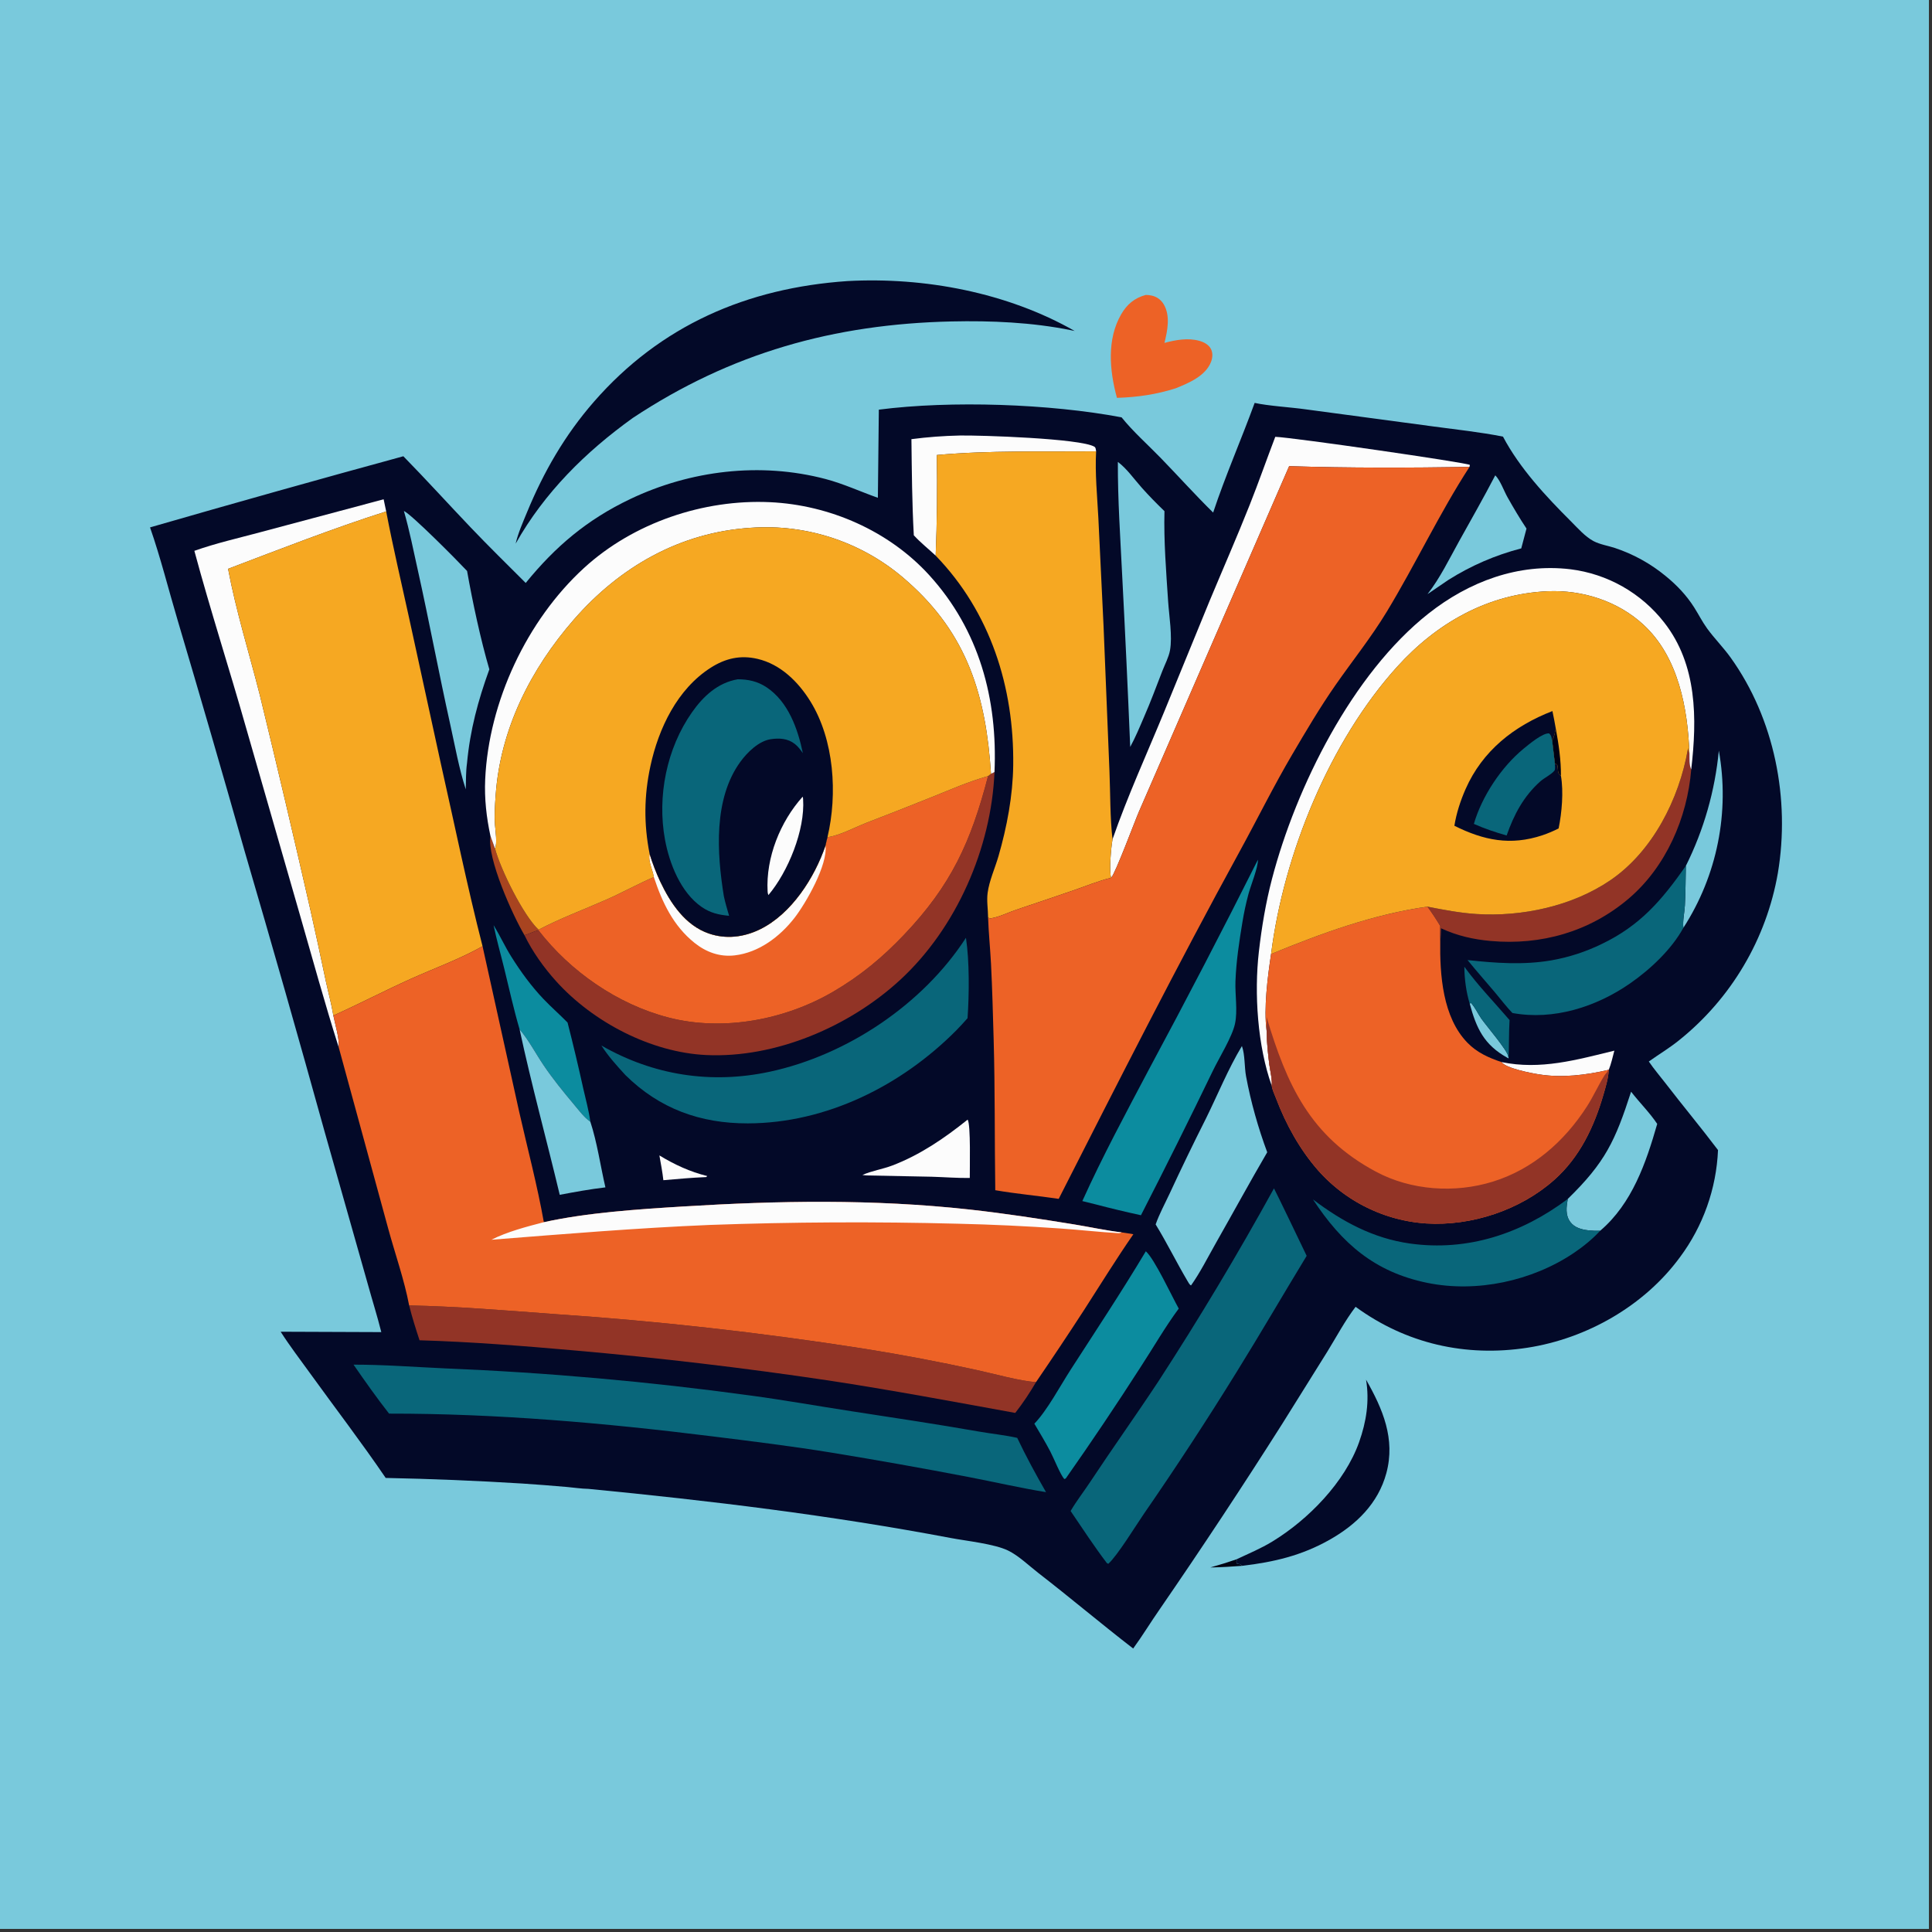 <?xml version="1.0" encoding="utf-8" ?>
<svg xmlns="http://www.w3.org/2000/svg" xmlns:xlink="http://www.w3.org/1999/xlink" width="120" height="120">
	<rect width="100%" height="100%" fill="#333333" stroke="none"/>
	<path fill="#79C9DC" transform="scale(0.117 0.117)" d="M0 0L1024 0L1024 1024L0 1024L0 0Z"/>
	<path fill="#000112" transform="scale(0.117 0.117)" d="M642.545 832.115Q649.539 830.165 656.404 827.801L656.594 828.614L656.29 828.729L656.637 830.093C656.923 830.147 657.211 830.192 657.495 830.257C658.456 830.476 658.801 830.637 659.531 831.242C653.859 831.693 648.234 832.014 642.545 832.115Z"/>
	<path fill="#030928" transform="scale(0.117 0.117)" d="M725.195 732.415C734.07 747.983 740.871 763.899 735.969 782.065C731.627 798.154 719.97 809.446 705.796 817.443C690.913 825.84 676.283 829.242 659.531 831.242C658.801 830.637 658.456 830.476 657.495 830.257C657.211 830.192 656.923 830.147 656.637 830.093L656.29 828.729L656.594 828.614L656.404 827.801C662.839 824.771 669.397 822.047 675.483 818.332C694.562 806.687 713.939 786.881 721.502 765.612C725.34 754.817 727.088 743.778 725.195 732.415Z"/>
	<path fill="#ED6226" transform="scale(0.117 0.117)" d="M608.272 156.576C609.368 156.551 610.447 156.701 611.515 156.943C614.199 157.55 616.408 159.216 617.804 161.578C621.414 167.688 619.767 175.569 618.176 182.034C624.059 180.465 630.611 179.258 636.606 180.912C639.099 181.601 641.708 182.934 642.899 185.36C643.94 187.48 643.725 189.999 642.887 192.148C639.969 199.623 631.067 203.331 624.201 206.12C613.889 209.411 603.769 210.873 592.96 211.21C592.92 211.071 592.877 210.933 592.84 210.793C589.021 196.627 587.526 180.129 595.184 166.879C598.264 161.549 602.322 158.154 608.272 156.576Z"/>
	<path fill="#030928" transform="scale(0.117 0.117)" d="M449.874 149.214C490.791 146.992 534.726 155.287 570.523 175.709Q569.537 175.493 568.547 175.292C547.925 171.117 526.145 170.171 505.154 170.643C442.743 172.046 388.145 187.299 335.919 221.891C310.811 239.92 288.998 261.514 273.745 288.605C275.045 282.995 277.51 277.465 279.698 272.145C288.593 250.52 299.875 230.952 315.286 213.286C350.674 172.72 396.558 152.865 449.874 149.214Z"/>
	<path fill="#030928" transform="scale(0.117 0.117)" d="M666.06 213.89C673.412 215.513 685.108 216.174 693.141 217.306L761.101 226.42C773.321 228.067 785.796 229.383 797.889 231.79C806.764 248.6 820.69 263.517 834.04 276.841C837.608 280.402 841.473 284.875 845.951 287.255C849.335 289.054 853.642 289.691 857.296 290.903Q860.947 292.113 864.472 293.653Q867.997 295.193 871.366 297.049Q874.735 298.906 877.919 301.064Q881.103 303.222 884.076 305.663C890.098 310.563 895.262 315.942 899.425 322.523C901.746 326.191 903.734 330.157 906.286 333.666C910.157 338.988 914.855 343.674 918.714 349.055C942.089 381.637 950.397 424.26 943.808 463.518Q943.526 465.137 943.207 466.75Q942.888 468.362 942.533 469.967Q942.178 471.572 941.787 473.169Q941.395 474.766 940.968 476.353Q940.541 477.94 940.079 479.518Q939.616 481.095 939.118 482.661Q938.62 484.228 938.086 485.783Q937.553 487.337 936.985 488.88Q936.416 490.422 935.813 491.951Q935.211 493.481 934.573 494.996Q933.936 496.511 933.265 498.012Q932.594 499.512 931.889 500.997Q931.184 502.482 930.446 503.951Q929.708 505.42 928.937 506.871Q928.165 508.323 927.362 509.757Q926.558 511.191 925.723 512.606Q924.887 514.022 924.019 515.418Q923.152 516.814 922.253 518.191Q921.355 519.567 920.425 520.923Q919.496 522.279 918.536 523.613Q917.576 524.948 916.586 526.26Q915.597 527.573 914.578 528.862Q913.559 530.152 912.511 531.419Q911.463 532.685 910.387 533.928Q909.311 535.171 908.207 536.389Q907.103 537.607 905.973 538.8Q904.841 539.992 903.684 541.159Q902.526 542.327 901.343 543.467Q900.159 544.608 898.95 545.721Q897.741 546.835 896.507 547.921Q895.273 549.007 894.016 550.065Q892.758 551.124 891.476 552.153C886.39 556.302 880.654 559.715 875.303 563.518C877.977 567.47 881.223 571.24 884.139 575.027C893.322 586.957 902.963 598.519 912.04 610.535Q911.958 612.447 911.805 614.354Q911.651 616.261 911.427 618.162Q911.203 620.062 910.908 621.953Q910.613 623.843 910.248 625.721Q909.883 627.6 909.448 629.463Q909.013 631.327 908.509 633.172Q908.005 635.018 907.432 636.844Q906.859 638.67 906.219 640.473Q905.579 642.276 904.872 644.054Q904.165 645.833 903.392 647.583Q902.62 649.333 901.782 651.054Q900.945 652.774 900.044 654.463Q899.143 656.151 898.179 657.804Q897.216 659.457 896.192 661.073Q895.167 662.69 894.084 664.267Q893 665.844 891.858 667.379C872.926 693.229 842.344 710.606 810.871 715.464C778.041 720.531 746.466 713.332 719.642 693.749C714.057 701.061 709.491 709.664 704.663 717.505L680.899 755.56Q649.213 805.551 615.655 854.305C610.856 861.183 606.511 868.383 601.567 875.153C584.593 862.06 568.215 848.187 551.242 835.062C546.288 831.231 540.78 825.873 535.186 823.149C527.87 819.587 513.072 818.059 504.677 816.469C441.005 804.412 376.851 796.647 312.38 790.396C308.649 790.343 304.733 789.715 301.005 789.393Q289.143 788.354 277.262 787.562Q241.04 785.319 204.755 784.591C191.9 765.707 177.877 747.413 164.496 728.885C159.274 721.654 153.79 714.49 148.992 706.972L202.422 707.176C200.265 698.559 197.555 690.046 195.196 681.478L172.461 601.253Q151.683 526.32 129.82 451.696Q112.421 390.322 94.275 329.165C89.411 312.806 85.268 296.088 79.653 279.98Q146.751 260.607 214.123 242.211C226.276 254.612 237.903 267.448 249.875 280.01C259.4 290.005 269.314 299.715 279.086 309.474C294.925 290.004 311.746 275.821 334.473 264.976C366.533 249.678 403.64 245.19 438.198 254.281C447.757 256.796 456.737 260.98 466.037 264.268L466.547 217.473C504.899 212.542 557.307 214.351 595.408 221.553C601.598 229.226 609.313 236.04 616.189 243.121C625.529 252.739 634.457 262.7 644.024 272.107C650.541 252.48 658.963 233.334 666.06 213.89Z"/>
	<path fill="#79C9DC" transform="scale(0.117 0.117)" d="M780.232 532.834L780.819 532.365C783.027 534.616 784.512 538.05 786.337 540.673C789.042 544.563 800.049 557.355 800.664 560.667C800.709 560.905 800.762 561.141 800.806 561.379C800.837 561.55 800.861 561.722 800.888 561.893C800.61 561.741 800.33 561.592 800.054 561.438C787.851 554.613 783.767 545.927 780.232 532.834Z"/>
	<path fill="#FCFCFC" transform="scale(0.117 0.117)" d="M350.051 613.375C358.063 618.25 366.322 622.077 375.446 624.326L374.923 624.876C367.333 625.189 359.728 625.868 352.161 626.534C351.677 622.133 350.812 617.737 350.051 613.375Z"/>
	<path fill="#A84420" transform="scale(0.117 0.117)" d="M260.385 443.873L262.786 450.442C265.823 461.807 277.841 485.971 285.907 493.557L285.894 493.903C283.211 494.394 281.022 495.839 278.426 496.465C272.267 486.116 258.392 455.47 260.385 443.873Z"/>
	<path fill="#FCFCFC" transform="scale(0.117 0.117)" d="M797.092 563.822C817.824 568.12 836.962 562.64 857.005 557.763C856.112 561.144 855.356 564.682 854.056 567.927L853.684 568.012C841.807 570.736 829.407 572.268 817.276 570.395C812.806 569.705 799.522 567.158 797.092 563.822Z"/>
	<path fill="#09667A" transform="scale(0.117 0.117)" d="M777.374 513.207C784.683 523.293 793.304 532.084 801.376 541.523C800.988 548.324 801.121 555.095 800.888 561.893C800.861 561.722 800.837 561.55 800.806 561.379C800.762 561.141 800.709 560.905 800.664 560.667C800.049 557.355 789.042 544.563 786.337 540.673C784.512 538.05 783.027 534.616 780.819 532.365L780.232 532.834C778.345 526.617 777.431 519.704 777.374 513.207Z"/>
	<path fill="#79C9DC" transform="scale(0.117 0.117)" d="M912.47 398.486Q912.742 399.996 912.978 401.512Q913.214 403.029 913.415 404.55Q913.616 406.071 913.781 407.597Q913.946 409.122 914.075 410.652Q914.204 412.181 914.297 413.712Q914.39 415.244 914.447 416.777Q914.504 418.311 914.526 419.845Q914.547 421.38 914.532 422.914Q914.517 424.448 914.466 425.982Q914.415 427.516 914.329 429.048Q914.242 430.58 914.119 432.109Q913.996 433.639 913.838 435.165Q913.679 436.691 913.485 438.214Q913.29 439.736 913.06 441.253Q912.83 442.77 912.565 444.281Q912.299 445.793 911.998 447.298Q911.697 448.802 911.361 450.299Q911.025 451.797 910.654 453.286Q910.282 454.775 909.876 456.254Q909.47 457.734 909.029 459.204Q908.589 460.674 908.114 462.133Q907.639 463.592 907.129 465.04Q906.62 466.487 906.077 467.922Q905.534 469.358 904.958 470.78Q904.381 472.202 903.771 473.61Q903.162 475.018 902.519 476.412Q901.876 477.805 901.201 479.183Q900.526 480.561 899.819 481.923Q899.111 483.284 898.372 484.629Q897.633 485.974 896.863 487.301Q896.093 488.628 895.291 489.937Q894.49 491.246 893.658 492.535C893.188 488.983 894.273 484.351 894.459 480.663C894.811 473.681 894.845 466.661 894.973 459.671Q896.757 456.09 898.374 452.431Q899.992 448.772 901.44 445.043Q902.888 441.314 904.163 437.522Q905.438 433.73 906.538 429.884Q907.638 426.038 908.56 422.145Q909.483 418.252 910.225 414.321Q910.968 410.39 911.529 406.429Q912.091 402.468 912.47 398.486Z"/>
	<path fill="#FCFCFC" transform="scale(0.117 0.117)" d="M513.667 594.393C515.426 596.506 514.776 620.903 514.831 625.353C508.121 625.44 501.344 624.888 494.63 624.694L460.375 624.013C459.525 623.993 458.671 623.861 457.826 623.767C462.704 621.544 468.62 620.672 473.734 618.716C488.534 613.055 501.393 604.243 513.667 594.393Z"/>
	<path fill="#79C9DC" transform="scale(0.117 0.117)" d="M793.796 252.332C796.47 255.031 798.373 260.58 800.327 264.04C803.495 269.65 806.806 275.245 810.372 280.611L807.59 291.124Q802.463 292.449 797.454 294.169Q792.444 295.888 787.584 297.991Q782.724 300.094 778.041 302.568Q773.358 305.042 768.882 307.872L757.831 315.403C764.535 306.812 769.33 296.794 774.603 287.311C781.08 275.663 787.646 264.164 793.796 252.332Z"/>
	<path fill="#FCFCFC" transform="scale(0.117 0.117)" d="M483.847 233.136Q496.652 231.464 509.562 231.2C519.931 231.004 573.821 232.729 581.025 237.175C581.769 237.634 581.737 238.784 581.901 239.601C553.765 239.864 525.364 239.029 497.323 241.551C497.62 259.277 497.454 277.264 496.723 294.977C492.842 291.347 488.714 288.105 485.114 284.166C484.174 267.217 484.054 250.11 483.847 233.136Z"/>
	<path fill="#0C8C9F" transform="scale(0.117 0.117)" d="M262.033 491.157L262.337 491.65C265.534 496.911 268.07 502.506 271.352 507.741C276.366 515.739 281.963 523.458 288.477 530.305C292.6 534.639 297.125 538.568 301.302 542.841Q305.755 560.216 309.607 577.735C310.92 583.574 312.602 589.574 313.403 595.505C310.094 593.23 307.258 589.367 304.677 586.294C298.964 579.489 293.393 572.654 288.43 565.275C284.305 559.143 280.618 552.047 275.837 546.455C272.738 535.918 270.345 525.057 267.736 514.384C265.847 506.655 263.63 498.948 262.033 491.157Z"/>
	<path fill="#79C9DC" transform="scale(0.117 0.117)" d="M275.837 546.455C280.618 552.047 284.305 559.143 288.43 565.275C293.393 572.654 298.964 579.489 304.677 586.294C307.258 589.367 310.094 593.23 313.403 595.505C317.036 606.551 318.752 618.968 321.397 630.336C313.257 631.296 305.195 632.764 297.147 634.295C290.169 605.012 282.142 575.892 275.837 546.455Z"/>
	<path fill="#79C9DC" transform="scale(0.117 0.117)" d="M865.901 579.551C870.316 585.282 875.803 590.674 879.764 596.647C873.863 617.258 866.401 638.972 849.518 653.347C847.352 653.452 845.235 653.367 843.082 653.127C839.575 652.735 835.829 651.696 833.633 648.721C830.873 644.984 831.582 640.738 832.264 636.492C852.226 617.013 857.443 605.713 865.901 579.551Z"/>
	<path fill="#923426" transform="scale(0.117 0.117)" d="M757.79 481.322C766.398 482.988 774.993 484.665 783.759 485.226C807.961 486.777 834.757 481.046 854.963 467.246C877.369 451.945 891.397 424.137 896.008 397.911L896.151 397.073L896.226 398.462L896.3 397.819L896.878 400.283C896.935 402.889 896.629 406.097 897.823 408.471C895.75 434.161 884.393 460.25 864.576 477.082C843.948 494.602 818.194 501.932 791.362 499.537C782.115 498.711 773.41 496.725 764.986 492.791C764.888 495.009 764.942 497.357 764.577 499.544C764.342 496.895 764.502 494.184 764.538 491.526C762.424 488.005 760.211 484.641 757.79 481.322Z"/>
	<path fill="#79C9DC" transform="scale(0.117 0.117)" d="M214.411 271.251C218.503 273.072 243.104 297.895 247.959 303.112C250.813 319.322 255.173 339.664 259.776 355.332C253.795 371.831 249.556 387.539 247.925 405.121C247.289 409.69 247.388 414.438 247.263 419.049C243.63 407.856 241.528 395.853 238.971 384.349C232.941 357.226 227.863 329.902 221.83 302.777C219.492 292.264 217.397 281.601 214.411 271.251Z"/>
	<path fill="#79C9DC" transform="scale(0.117 0.117)" d="M593.441 245.225C598.029 248.576 602.272 254.587 606.088 258.871C609.96 263.217 613.988 267.318 618.178 271.358C617.776 287.288 619.08 303.388 620.127 319.275C620.633 326.956 622.473 337.855 621.119 345.236C620.448 348.896 618.405 352.715 617.051 356.204C613.883 364.37 610.843 372.6 607.325 380.625C605.049 385.948 602.767 391.44 599.996 396.523Q598.113 350.993 595.735 305.487C594.758 285.464 593.354 265.265 593.441 245.225Z"/>
	<path fill="#09667A" transform="scale(0.117 0.117)" d="M697.012 636.737C712.486 648.48 729.003 657.407 748.468 660.144C779.152 664.456 807.784 654.858 832.264 636.492C831.582 640.738 830.873 644.984 833.633 648.721C835.829 651.696 839.575 652.735 843.082 653.127C845.235 653.367 847.352 653.452 849.518 653.347C845.394 657.81 840.423 661.852 835.38 665.233C813.271 680.057 783.955 686.379 757.784 681.046C729.709 675.326 712.322 660.042 697.012 636.737Z"/>
	<path fill="#09667A" transform="scale(0.117 0.117)" d="M779.081 509.672C793.874 511.28 808.81 512.371 823.576 509.822Q827.051 509.211 830.474 508.357Q833.898 507.504 837.253 506.413Q840.609 505.322 843.879 503.999Q847.15 502.675 850.32 501.126C870.776 491.328 882.275 477.792 894.973 459.671C894.845 466.661 894.811 473.681 894.459 480.663C894.273 484.351 893.188 488.983 893.658 492.535C887.332 504.086 876.079 514.612 865.391 522.042C847.455 534.511 824.789 541.787 802.893 537.773C799.594 534.352 796.661 530.423 793.591 526.789C788.764 521.073 783.795 515.484 779.081 509.672Z"/>
	<path fill="#FCFCFC" transform="scale(0.117 0.117)" d="M677.003 231.893C685.862 232.165 778.756 245.583 780.317 246.818L780.107 247.877C748.28 248.365 716.18 248.488 684.368 247.469L604.586 430.968C602.679 435.312 591.929 464.211 589.855 465.977C588.707 462.152 589.853 449.769 590.61 445.54C598.603 422.583 608.762 400.366 618.009 377.902L642.129 319.026C649.231 302.005 656.641 285.125 663.446 267.98C668.186 256.037 672.421 243.899 677.003 231.893Z"/>
	<path fill="#79C9DC" transform="scale(0.117 0.117)" d="M659.299 555.309C660.993 560.088 660.563 566.383 661.508 571.467C664.008 584.925 667.952 598.886 672.73 611.698C663.403 627.678 654.53 643.974 645.385 660.068C641.172 667.483 637.233 675.413 632.303 682.372C631.484 682.168 630.808 680.637 630.332 679.908C624.505 670.062 619.485 659.76 613.497 650.008C615.453 644.434 618.462 638.922 620.959 633.557Q630.253 613.501 640.21 593.766C646.489 581.057 651.98 567.437 659.299 555.309Z"/>
	<path fill="#0C8C9F" transform="scale(0.117 0.117)" d="M608.282 664.274C612.908 668.316 622.071 688.109 625.762 694.682C618.538 704.44 612.294 715.353 605.643 725.529Q586.39 755.53 565.905 784.703C565.552 785.081 565.813 784.853 564.983 785.186C562.828 782.7 559.387 773.992 557.549 770.504C554.913 765.5 551.995 760.649 549.107 755.788C555.823 748.908 562.866 735.67 568.304 727.242C581.794 706.335 595.511 685.637 608.282 664.274Z"/>
	<path fill="#FCFCFC" transform="scale(0.117 0.117)" d="M103.18 292.421C114.528 288.384 126.447 285.7 138.072 282.57L203.664 265.057Q204.368 268.269 205.013 271.493C176.698 280.516 148.862 291.437 121.083 301.967C125.348 324.556 132.277 346.692 137.928 368.969Q151.848 426.078 164.864 483.399Q169.052 502.033 172.944 520.731C174.267 526.847 175.947 532.952 176.971 539.118C178.022 544.399 180.121 550.75 179.837 556.068C172.42 532.744 165.971 509.151 159.199 485.639L130.713 386.634C121.797 355.156 111.688 323.999 103.18 292.421Z"/>
	<path fill="#FCFCFC" transform="scale(0.117 0.117)" d="M675.13 576.422C667.597 555.383 665.746 527.423 668.301 505.186C669.788 492.243 671.956 479.229 675.255 466.618C688.041 417.737 717.917 357.644 758.281 325.768C779.826 308.754 806.042 298.883 833.734 302.208Q835.555 302.435 837.362 302.75Q839.17 303.066 840.959 303.47Q842.749 303.874 844.517 304.366Q846.285 304.857 848.026 305.434Q849.768 306.012 851.479 306.674Q853.19 307.337 854.866 308.082Q856.543 308.828 858.181 309.655Q859.819 310.482 861.414 311.388Q863.009 312.294 864.558 313.278Q866.107 314.261 867.606 315.32Q869.105 316.378 870.55 317.509Q871.995 318.639 873.383 319.839Q874.77 321.04 876.098 322.306Q877.425 323.573 878.688 324.904Q879.952 326.234 881.148 327.625Q882.345 329.016 883.472 330.464C901.015 352.883 900.973 381.503 897.823 408.471C896.629 406.097 896.935 402.889 896.878 400.283C895.994 376.102 891.088 348.815 872.435 331.612C858.806 319.042 839.981 313.084 821.617 313.875C789.972 315.238 762.857 330.651 741.855 353.798C705.852 393.479 681.449 453.614 674.786 506.448C672.985 518.331 670.793 535.452 672.405 547.206C672.491 553.155 673.088 558.989 673.821 564.884C674.248 568.321 675.469 573.024 675.13 576.422Z"/>
	<path fill="#923426" transform="scale(0.117 0.117)" d="M526.086 410.802L527.949 409.869C526.25 450.266 507.701 492.695 477.879 520.189C450.921 545.042 411.668 561.8 374.921 560.089C345.634 558.726 314.871 542.633 295.281 520.963C288.839 513.838 282.605 505.164 278.426 496.465C281.022 495.839 283.211 494.394 285.894 493.903C302.891 515.87 327.955 533.191 354.841 540.165C383.959 547.717 416.978 541.364 442.631 526.271C456.851 517.904 468.395 508.328 479.756 496.41C504.973 469.957 515.403 447.028 524.524 412.013L526.086 410.802Z"/>
	<path fill="#0C8C9F" transform="scale(0.117 0.117)" d="M667.801 456.389C667.885 460.583 664.013 470.009 662.792 474.541Q660.802 481.954 659.566 489.53C657.835 499.924 656.265 510.362 655.867 520.905C655.593 528.147 657.12 536.478 655.615 543.507C654.144 550.375 647.276 561.455 643.964 568.261Q625.291 606.926 605.698 645.133Q593.525 642.491 581.479 639.323L574.573 637.614C585.331 613.802 597.79 590.722 609.984 567.618Q639.672 512.409 667.801 456.389Z"/>
	<path fill="#FCFCFC" transform="scale(0.117 0.117)" d="M260.385 443.873C258.235 433.919 257.111 423.963 257.571 413.769C259.432 372.555 279.666 329.331 310.016 301.54C336.229 277.536 373.419 264.941 408.826 266.594C440.457 268.071 471.949 281.865 493.335 305.364C519.891 334.546 529.651 371.169 527.949 409.869L526.086 410.802C523.443 369.646 513.698 336.819 481.751 308.66Q480.699 307.715 479.624 306.797Q478.548 305.879 477.45 304.989Q476.352 304.098 475.232 303.236Q474.112 302.373 472.97 301.539Q471.829 300.704 470.667 299.899Q469.505 299.094 468.323 298.318Q467.141 297.542 465.939 296.797Q464.738 296.051 463.519 295.336Q462.299 294.62 461.062 293.936Q459.825 293.251 458.571 292.598Q457.317 291.945 456.047 291.324Q454.777 290.703 453.492 290.113Q452.206 289.524 450.907 288.968Q449.607 288.411 448.294 287.887Q446.981 287.363 445.655 286.873Q444.329 286.382 442.991 285.925Q441.653 285.468 440.304 285.045Q438.955 284.622 437.596 284.232Q436.236 283.843 434.868 283.488Q433.499 283.133 432.122 282.813Q430.745 282.493 429.36 282.207Q427.976 281.922 426.584 281.671Q425.193 281.42 423.795 281.205Q422.398 280.989 420.996 280.809Q419.593 280.628 418.187 280.483Q416.781 280.338 415.371 280.229Q413.962 280.119 412.55 280.045Q411.138 279.971 409.724 279.932Q408.311 279.894 406.897 279.891Q405.483 279.888 404.07 279.921Q402.656 279.953 401.244 280.021Q399.832 280.089 398.422 280.193C360.976 282.628 329.019 300.923 304.6 328.958C281.696 355.253 265.593 387.034 263.132 422.166C262.762 427.45 262.403 432.688 262.782 437.981C263.005 441.096 264.057 447.764 262.786 450.442L260.385 443.873Z"/>
	<path fill="#09667A" transform="scale(0.117 0.117)" d="M512.793 497.853C514.684 510.242 514.521 527.928 513.641 540.529C511.666 542.747 509.671 544.971 507.577 547.078C478.526 576.312 438.724 596.28 397.001 596.369C371.735 596.423 350.086 588.588 331.996 570.708C327.434 565.731 322.905 560.745 319.262 555.036C346.898 570.889 377.562 575.627 408.681 568.939C449.668 560.13 489.97 533.134 512.793 497.853Z"/>
	<path fill="#923426" transform="scale(0.117 0.117)" d="M217.201 693.011C242.469 693.512 267.882 695.626 293.091 697.508Q376.599 703.078 459.278 716.069Q488.964 720.822 518.331 727.259C526.914 729.09 542.269 733.406 550.027 733.676C546.648 739.424 543.088 744.835 538.962 750.078C505.925 744.054 472.926 737.899 439.717 732.833Q372.427 722.799 304.651 716.881C277.341 714.482 250.128 712.329 222.722 711.512C220.703 705.377 218.77 699.279 217.201 693.011Z"/>
	<path fill="#09667A" transform="scale(0.117 0.117)" d="M676.311 630.883C676.689 631.302 692.325 663.823 693.671 666.689C681.177 687.217 669.103 708.048 656.426 728.455Q632.791 766.689 607.242 803.671C602.916 809.991 593.175 825.871 588.358 830.191L587.579 829.769C580.866 820.936 574.598 811.345 568.351 802.151C571.393 796.957 575.26 791.987 578.592 786.949C590.518 768.916 603.088 751.314 615 733.263Q647.519 683.189 676.311 630.883Z"/>
	<path fill="#09667A" transform="scale(0.117 0.117)" d="M187.68 724.454C203.858 724.437 220.262 725.719 236.429 726.441Q277.011 728.105 317.467 731.699Q357.923 735.293 398.163 740.809C416.157 743.218 434.053 746.426 451.999 749.176C474.615 752.644 497.134 756.027 519.68 759.971C526.418 761.15 533.345 761.833 540.008 763.315C544.706 773.189 549.847 782.654 555.302 792.135C541.558 789.907 527.933 786.745 514.258 784.116Q478.065 777.156 441.692 771.204C420.468 767.737 399.006 765.111 377.669 762.459C321.122 755.429 263.564 750.376 206.552 750.451C199.934 742.01 193.786 733.267 187.68 724.454Z"/>
	<path fill="#ED6226" transform="scale(0.117 0.117)" d="M439.274 444.456C446.007 443.462 453.44 439.371 459.785 436.87Q477.441 430.084 494.989 423.025C504.682 419.144 514.458 414.804 524.524 412.013C515.403 447.028 504.973 469.957 479.756 496.41C468.395 508.328 456.851 517.904 442.631 526.271C416.978 541.364 383.959 547.717 354.841 540.165C327.955 533.191 302.891 515.87 285.894 493.903L285.907 493.557C297.544 487.437 310.191 482.771 322.23 477.44C330.631 473.72 338.664 469.247 347.106 465.599C346.497 461.586 344.03 457.43 344.859 453.313Q347.164 460.837 350.49 467.969C355.924 479.428 363.741 491.228 376.272 495.56C385.364 498.702 394.817 497.565 403.388 493.391C420.14 485.233 432.427 465.977 438.234 448.876C438.504 447.4 438.924 445.917 439.274 444.456Z"/>
	<path fill="#FCFCFC" transform="scale(0.117 0.117)" d="M438.234 448.876C439.528 459.021 427.855 479.437 421.788 487.253C414.036 497.237 402.851 505.715 389.975 507.188C382.023 508.098 374.842 505.454 368.709 500.545C357.413 491.504 351.53 479.03 347.106 465.599C346.497 461.586 344.03 457.43 344.859 453.313Q347.164 460.837 350.49 467.969C355.924 479.428 363.741 491.228 376.272 495.56C385.364 498.702 394.817 497.565 403.388 493.391C420.14 485.233 432.427 465.977 438.234 448.876Z"/>
	<path fill="#F6A822" transform="scale(0.117 0.117)" d="M497.323 241.551C525.364 239.029 553.765 239.864 581.901 239.601C581.247 251.197 582.479 263.307 583.084 274.931L585.842 332.278L588.979 409.383C589.465 420.923 589.262 434.286 590.61 445.54C589.853 449.769 588.707 462.152 589.855 465.977C583.275 467.594 576.82 470.258 570.408 472.481Q555.089 477.758 539.718 482.881C535.589 484.267 530.467 486.813 526.252 487.477C525.509 487.593 525.173 487.448 524.547 487.108C524.534 482.747 523.723 478.316 524.304 473.975C525.171 467.495 528.249 460.814 530.073 454.491C534.565 438.927 537.682 422.45 537.886 406.23C538.405 364.914 525.799 324.989 496.723 294.977C497.454 277.264 497.62 259.277 497.323 241.551Z"/>
	<path fill="#ED6226" transform="scale(0.117 0.117)" d="M674.786 506.448C701.349 495.514 729.252 485.308 757.79 481.322C760.211 484.641 762.424 488.005 764.538 491.526C764.502 494.184 764.342 496.895 764.577 499.544C764.33 517.447 765.803 540.042 779.096 553.638C784.152 558.81 790.35 561.553 797.092 563.822C799.522 567.158 812.806 569.705 817.276 570.395C829.407 572.268 841.807 570.736 853.684 568.012L854.056 567.927C853.826 572.385 852.367 577.172 851.116 581.461C846.181 598.373 838.572 614.36 825.185 626.295C807.14 642.383 781.23 650.961 757.212 649.498Q756.189 649.431 755.168 649.338Q754.146 649.246 753.128 649.129Q752.109 649.012 751.094 648.87Q750.078 648.728 749.066 648.562Q748.055 648.395 747.047 648.204Q746.04 648.012 745.037 647.797Q744.035 647.581 743.038 647.341Q742.041 647.101 741.05 646.837Q740.06 646.573 739.076 646.284Q738.092 645.996 737.115 645.684Q736.138 645.372 735.169 645.036Q734.201 644.7 733.24 644.34Q732.28 643.981 731.329 643.598Q730.377 643.216 729.436 642.81Q728.494 642.404 727.563 641.975Q726.631 641.547 725.71 641.096Q724.79 640.644 723.88 640.171Q722.97 639.698 722.073 639.202Q721.175 638.707 720.29 638.189Q719.404 637.672 718.532 637.134Q717.659 636.595 716.8 636.035Q715.941 635.475 715.096 634.895Q714.25 634.315 713.42 633.714Q712.589 633.113 711.773 632.492Q710.957 631.871 710.156 631.23Q709.356 630.589 708.571 629.929Q707.786 629.269 707.018 628.59Q706.249 627.911 705.498 627.214Q704.746 626.517 704.012 625.801Q703.277 625.086 702.56 624.352Q701.844 623.619 701.145 622.869Q700.446 622.118 699.766 621.351C690.036 610.294 682.631 596.848 677.423 583.113C676.643 581.057 675.418 578.586 675.13 576.422C675.469 573.024 674.248 568.321 673.821 564.884C673.088 558.989 672.491 553.155 672.405 547.206C670.793 535.452 672.985 518.331 674.786 506.448Z"/>
	<path fill="#923426" transform="scale(0.117 0.117)" d="M672.405 547.206C672.432 544.78 672.462 542.361 672.39 539.936C683.143 575.855 695.363 603.176 730.342 621.957C749.028 631.99 772.319 633.558 792.496 627.298C813.771 620.696 830.485 605.968 842.432 587.41C845.898 582.027 848.469 576.144 851.859 570.764C852.294 570.074 853.044 569.459 853.435 568.793C853.573 568.557 853.601 568.273 853.684 568.012L854.056 567.927C853.826 572.385 852.367 577.172 851.116 581.461C846.181 598.373 838.572 614.36 825.185 626.295C807.14 642.383 781.23 650.961 757.212 649.498Q756.189 649.431 755.168 649.338Q754.146 649.246 753.128 649.129Q752.109 649.012 751.094 648.87Q750.078 648.728 749.066 648.562Q748.055 648.395 747.047 648.204Q746.04 648.012 745.037 647.797Q744.035 647.581 743.038 647.341Q742.041 647.101 741.05 646.837Q740.06 646.573 739.076 646.284Q738.092 645.996 737.115 645.684Q736.138 645.372 735.169 645.036Q734.201 644.7 733.24 644.34Q732.28 643.981 731.329 643.598Q730.377 643.216 729.436 642.81Q728.494 642.404 727.563 641.975Q726.631 641.547 725.71 641.096Q724.79 640.644 723.88 640.171Q722.97 639.698 722.073 639.202Q721.175 638.707 720.29 638.189Q719.404 637.672 718.532 637.134Q717.659 636.595 716.8 636.035Q715.941 635.475 715.096 634.895Q714.25 634.315 713.42 633.714Q712.589 633.113 711.773 632.492Q710.957 631.871 710.156 631.23Q709.356 630.589 708.571 629.929Q707.786 629.269 707.018 628.59Q706.249 627.911 705.498 627.214Q704.746 626.517 704.012 625.801Q703.277 625.086 702.56 624.352Q701.844 623.619 701.145 622.869Q700.446 622.118 699.766 621.351C690.036 610.294 682.631 596.848 677.423 583.113C676.643 581.057 675.418 578.586 675.13 576.422C675.469 573.024 674.248 568.321 673.821 564.884C673.088 558.989 672.491 553.155 672.405 547.206Z"/>
	<path fill="#F6A822" transform="scale(0.117 0.117)" d="M121.083 301.967C148.862 291.437 176.698 280.516 205.013 271.493C208.624 290.427 213.051 309.169 217.166 327.995L233.953 405.032C241.275 437.482 247.918 470.101 256.171 502.333C244.401 509.017 230.656 513.986 218.225 519.586C204.354 525.835 190.828 532.888 176.971 539.118C175.947 532.952 174.267 526.847 172.944 520.731Q169.052 502.033 164.864 483.399Q151.848 426.078 137.928 368.969C132.277 346.692 125.348 324.556 121.083 301.967Z"/>
	<path fill="#F6A822" transform="scale(0.117 0.117)" d="M674.786 506.448C681.449 453.614 705.852 393.479 741.855 353.798C762.857 330.651 789.972 315.238 821.617 313.875C839.981 313.084 858.806 319.042 872.435 331.612C891.088 348.815 895.994 376.102 896.878 400.283L896.3 397.819L896.226 398.462L896.151 397.073L896.008 397.911C891.397 424.137 877.369 451.945 854.963 467.246C834.757 481.046 807.961 486.777 783.759 485.226C774.993 484.665 766.398 482.988 757.79 481.322C729.252 485.308 701.349 495.514 674.786 506.448Z"/>
	<path fill="#000112" transform="scale(0.117 0.117)" d="M825.947 386.952C827.462 394.951 828.723 403.699 828.653 411.845C828.458 411.704 828.24 411.59 828.069 411.421C827.266 410.627 827.119 409.75 827.073 408.692C827.03 407.68 826.929 406.861 826.66 405.872L825.442 405.436L823.968 393.011C825.125 391.267 825.454 388.966 825.947 386.952Z"/>
	<path fill="#030928" transform="scale(0.117 0.117)" d="M772.091 438.375C773.134 431.764 775.344 424.998 778.04 418.883C787.024 398.506 803.785 385.375 824.137 377.485C824.819 380.628 825.388 383.785 825.947 386.952C825.454 388.966 825.125 391.267 823.968 393.011L825.442 405.436L826.66 405.872C826.929 406.861 827.03 407.68 827.073 408.692C827.119 409.75 827.266 410.627 828.069 411.421C828.24 411.59 828.458 411.704 828.653 411.845C830.118 420.305 829.126 431.468 827.425 439.781Q823.256 441.922 818.814 443.417C801.881 449.069 787.66 446.131 772.091 438.375Z"/>
	<path fill="#09667A" transform="scale(0.117 0.117)" d="M782.434 437.38C786.678 422.755 797.041 407.143 808.8 397.485C811.462 395.298 818.948 388.997 822.356 389.338C823.65 390.497 823.585 391.347 823.968 393.011L825.442 405.436C825.474 406.241 825.723 408.473 825.225 409.089C823.469 411.26 819.808 412.924 817.631 414.875C808.785 422.8 803.683 432.504 799.83 443.535C793.876 441.853 788.091 439.892 782.434 437.38Z"/>
	<path fill="#ED6226" transform="scale(0.117 0.117)" d="M684.368 247.469C716.18 248.488 748.28 248.365 780.107 247.877C764.076 272.605 751.466 299.558 736.183 324.761C727.914 338.398 718.043 350.675 708.953 363.722C700.708 375.557 693.287 388.16 685.975 400.587C676.103 417.367 667.498 434.832 658.158 451.889C624.825 512.765 593.485 574.581 562.034 636.441C550.863 634.774 539.468 633.759 528.359 631.849C527.977 605.12 528.258 578.358 527.496 551.639C527.116 538.337 526.776 524.958 526.097 511.671C525.678 503.49 524.829 495.287 524.547 487.108C525.173 487.448 525.509 487.593 526.252 487.477C530.467 486.813 535.589 484.267 539.718 482.881Q555.089 477.758 570.408 472.481C576.82 470.258 583.275 467.594 589.855 465.977C591.929 464.211 602.679 435.312 604.586 430.968L684.368 247.469Z"/>
	<path fill="#ED6226" transform="scale(0.117 0.117)" d="M256.171 502.333L275.625 590.241C280.025 609.699 285.227 629.179 288.712 648.827C311.599 643.756 338.696 641.965 362.17 640.517C413.241 637.365 463.663 636.494 514.614 642.096C533.214 644.141 551.882 647.019 570.348 650.028C578.663 651.382 587.094 653.258 595.44 654.232C597.517 654.548 599.606 654.829 601.67 655.219C592.535 668.404 584.148 682.021 575.467 695.499Q562.979 714.742 550.027 733.676C542.269 733.406 526.914 729.09 518.331 727.259Q488.964 720.822 459.278 716.069Q376.599 703.078 293.091 697.508C267.882 695.626 242.469 693.512 217.201 693.011C214.698 679.665 209.708 665.515 206.108 652.31L179.837 556.068C180.121 550.75 178.022 544.399 176.971 539.118C190.828 532.888 204.354 525.835 218.225 519.586C230.656 513.986 244.401 509.017 256.171 502.333Z"/>
	<path fill="#FCFCFC" transform="scale(0.117 0.117)" d="M288.712 648.827C311.599 643.756 338.696 641.965 362.17 640.517C413.241 637.365 463.663 636.494 514.614 642.096C533.214 644.141 551.882 647.019 570.348 650.028C578.663 651.382 587.094 653.258 595.44 654.232C594.784 654.576 594.349 654.696 593.602 654.652C583.425 654.044 573.245 652.892 563.066 652.181Q535.746 650.268 508.366 649.631Q442.552 647.92 376.759 650.283C338.119 651.895 299.436 655.107 260.883 658.145C269.218 653.889 279.648 651.178 288.712 648.827Z"/>
	<path fill="#F6A822" transform="scale(0.117 0.117)" d="M262.786 450.442C264.057 447.764 263.005 441.096 262.782 437.981C262.403 432.688 262.762 427.45 263.132 422.166C265.593 387.034 281.696 355.253 304.6 328.958C329.019 300.923 360.976 282.628 398.422 280.193Q399.832 280.089 401.244 280.021Q402.656 279.953 404.07 279.921Q405.483 279.888 406.897 279.891Q408.311 279.894 409.724 279.932Q411.138 279.971 412.55 280.045Q413.962 280.119 415.371 280.229Q416.781 280.338 418.187 280.483Q419.593 280.628 420.996 280.809Q422.398 280.989 423.795 281.205Q425.193 281.42 426.584 281.671Q427.976 281.922 429.36 282.207Q430.745 282.493 432.122 282.813Q433.499 283.133 434.868 283.488Q436.236 283.843 437.596 284.232Q438.955 284.622 440.304 285.045Q441.653 285.468 442.991 285.925Q444.329 286.382 445.655 286.873Q446.981 287.363 448.294 287.887Q449.607 288.411 450.907 288.968Q452.206 289.524 453.492 290.113Q454.777 290.703 456.047 291.324Q457.317 291.945 458.571 292.598Q459.825 293.251 461.062 293.936Q462.299 294.62 463.519 295.336Q464.738 296.051 465.939 296.797Q467.141 297.542 468.323 298.318Q469.505 299.094 470.667 299.899Q471.829 300.704 472.97 301.539Q474.112 302.373 475.232 303.236Q476.352 304.098 477.45 304.989Q478.548 305.879 479.624 306.797Q480.699 307.715 481.751 308.66C513.698 336.819 523.443 369.646 526.086 410.802L524.524 412.013C514.458 414.804 504.682 419.144 494.989 423.025Q477.441 430.084 459.785 436.87C453.44 439.371 446.007 443.462 439.274 444.456C438.924 445.917 438.504 447.4 438.234 448.876C432.427 465.977 420.14 485.233 403.388 493.391C394.817 497.565 385.364 498.702 376.272 495.56C363.741 491.228 355.924 479.428 350.49 467.969Q347.164 460.837 344.859 453.313C344.03 457.43 346.497 461.586 347.106 465.599C338.664 469.247 330.631 473.72 322.23 477.44C310.191 482.771 297.544 487.437 285.907 493.557C277.841 485.971 265.823 461.807 262.786 450.442Z"/>
	<path fill="#030928" transform="scale(0.117 0.117)" d="M344.859 453.313C341.753 437.475 341.881 422.472 345.29 406.684C349.616 386.65 359.552 365.778 377.331 354.451C385.104 349.498 393.033 347.657 402.105 349.764C414.375 352.612 423.829 361.994 430.261 372.412C442.865 392.827 444.698 421.518 439.274 444.456C438.924 445.917 438.504 447.4 438.234 448.876C432.427 465.977 420.14 485.233 403.388 493.391C394.817 497.565 385.364 498.702 376.272 495.56C363.741 491.228 355.924 479.428 350.49 467.969Q347.164 460.837 344.859 453.313Z"/>
	<path fill="#FCFCFC" transform="scale(0.117 0.117)" d="M426.126 422.925C426.262 423.492 426.301 423.57 426.346 424.243C427.441 440.644 418.357 462.822 407.923 475.174C407.628 474.378 407.544 474.049 407.499 473.23C406.508 455.317 414.232 436.118 426.126 422.925Z"/>
	<path fill="#09667A" transform="scale(0.117 0.117)" d="M391.604 360.618C397.171 360.611 402.158 361.692 406.858 364.802C418.44 372.466 423.523 386.864 426.21 399.802C424.951 398.044 423.666 396.293 421.955 394.943C418.211 391.99 413.726 391.746 409.185 392.418C402.843 393.356 396.707 399.389 393.056 404.397C378.679 424.12 380.59 453.002 384.268 475.765C385.013 479.277 386.065 482.72 387.055 486.17C381.596 485.676 377.046 484.643 372.473 481.47C361.369 473.767 355.353 458.46 353.01 445.666C348.815 422.751 353.897 397.301 367.343 378.155C373.347 369.606 381.009 362.458 391.604 360.618Z"/>
</svg>
